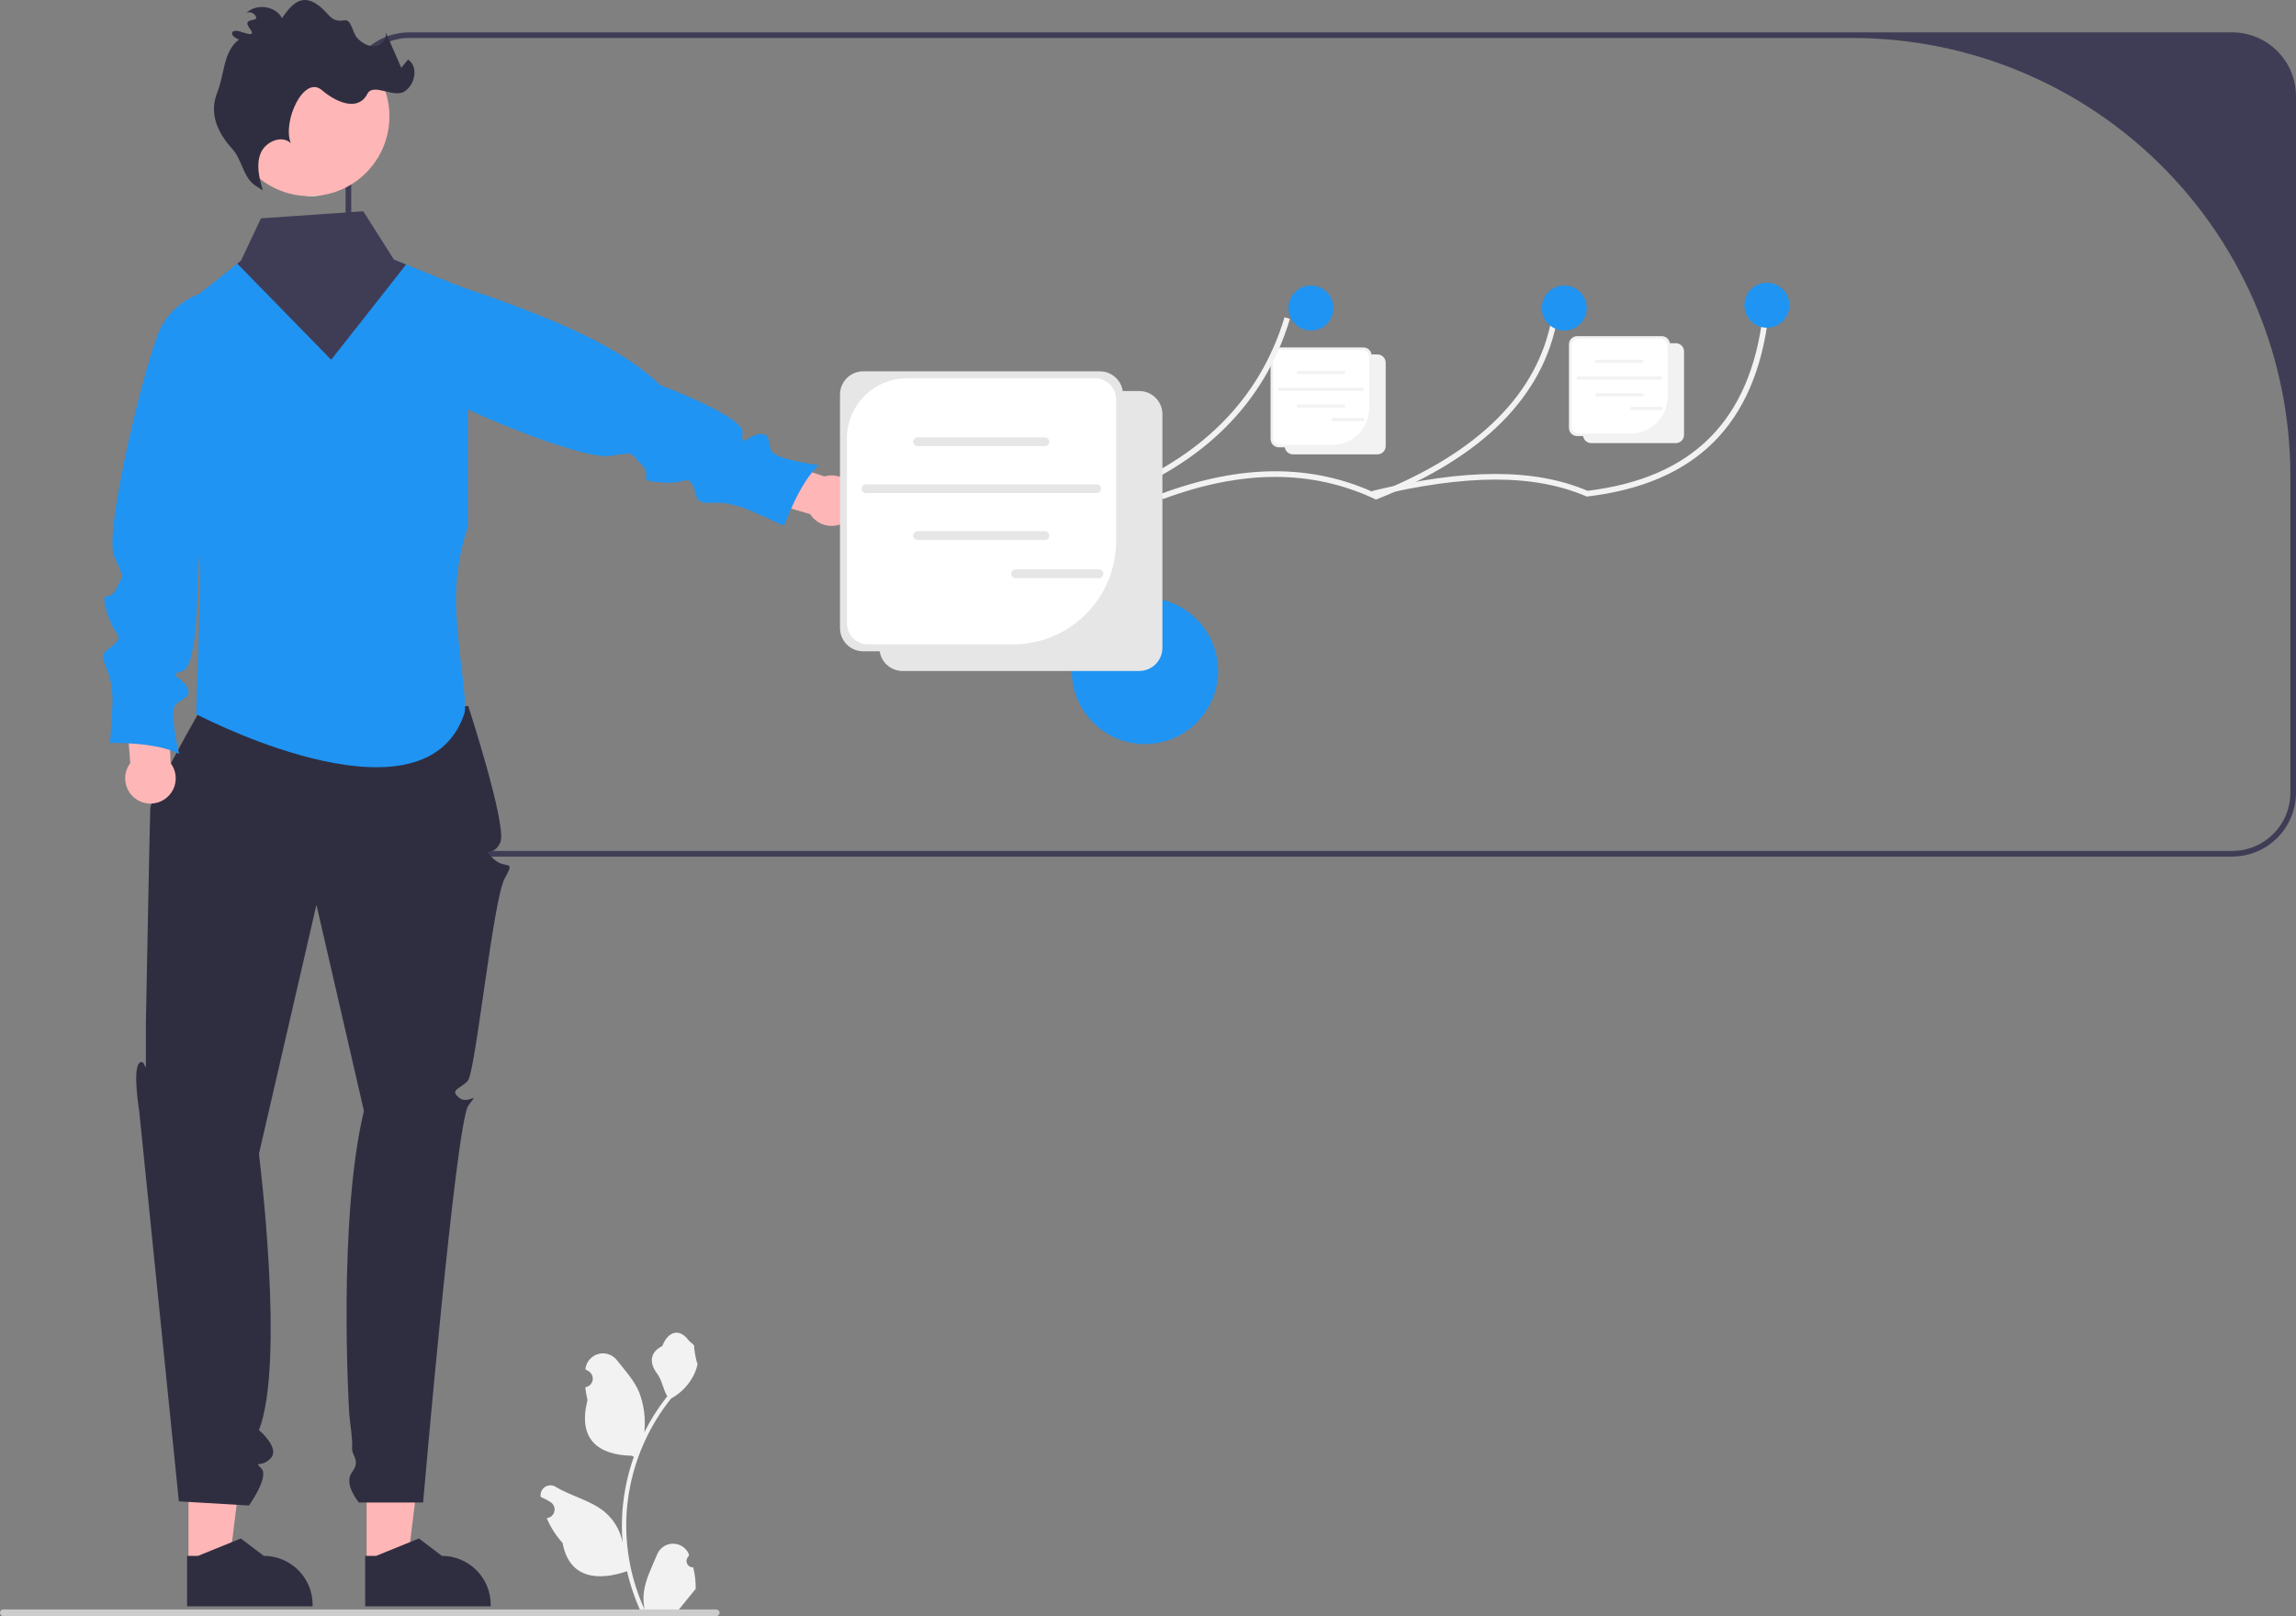 <svg width="419" height="295" viewBox="0 0 419 295" fill="none" xmlns="http://www.w3.org/2000/svg">
<rect x="0" y="0" width="419" height="295" fill="#808080" stroke="none"/>
<g clip-path="url(#clip0_42_1481)">
<path d="M208.933 135.816C216.309 135.816 222.287 129.839 222.287 122.466C222.287 115.092 216.309 109.115 208.933 109.115C201.558 109.115 195.58 115.092 195.58 122.466C195.58 129.839 201.558 135.816 208.933 135.816Z" fill="#1F94F3"/>
<path d="M63.068 17.556V144.704C63.072 147.793 64.301 150.755 66.485 152.939C68.67 155.123 71.632 156.352 74.722 156.355H407.346C410.436 156.352 413.398 155.123 415.582 152.939C417.767 150.755 418.996 147.793 419 144.704V17.556C418.996 14.467 417.767 11.506 415.582 9.322C413.398 7.137 410.436 5.909 407.346 5.905H74.722C71.632 5.909 68.67 7.137 66.485 9.322C64.301 11.506 63.072 14.467 63.068 17.556ZM64.095 17.556C64.095 14.738 65.215 12.036 67.207 10.044C69.2 8.051 71.903 6.932 74.722 6.932H338.016C359.222 6.932 379.559 15.354 394.554 30.345C409.549 45.336 417.973 65.668 417.973 86.869V144.704C417.973 147.522 416.853 150.224 414.86 152.217C412.867 154.209 410.164 155.328 407.346 155.328H74.722C71.903 155.328 69.2 154.209 67.207 152.217C65.215 150.224 64.095 147.522 64.095 144.704V17.556Z" fill="#3F3D56"/>
<path d="M66.903 285.435L74.354 285.434L77.899 256.702L66.902 256.703L66.903 285.435Z" fill="#FFB6B6"/>
<path d="M66.641 293.206L89.553 293.205V292.915C89.553 290.55 88.614 288.283 86.941 286.611C85.269 284.939 83 283.999 80.635 283.999H80.635L76.45 280.825L68.641 284L66.641 284L66.641 293.206Z" fill="#2F2E41"/>
<path d="M34.401 285.435L41.852 285.434L45.396 256.702L34.399 256.703L34.401 285.435Z" fill="#FFB6B6"/>
<path d="M34.139 293.206L57.051 293.205V292.915C57.051 290.55 56.112 288.283 54.439 286.611C52.767 284.939 50.498 283.999 48.133 283.999H48.133L43.947 280.825L36.139 284L34.139 284L34.139 293.206Z" fill="#2F2E41"/>
<path d="M85.455 128.88C85.455 128.88 92.624 150.893 91.301 153.79C89.978 156.687 87.72 154.43 89.978 156.687C92.235 158.944 94.206 156.545 92.092 160.378C89.978 164.21 86.775 195.764 85.366 197.291C83.957 198.818 82.02 198.859 83.741 200.344C85.462 201.828 87.72 198.818 85.462 201.828C83.205 204.837 77.214 274.261 77.214 274.261H65.511C65.511 274.261 62.597 270.902 64.246 268.716C65.896 266.53 64.102 265.687 64.246 264.228C64.391 262.768 63.843 259.621 63.741 258.185C63.639 256.749 61.661 222.541 66.413 202.78L57.748 165.153L47.253 210.63C47.253 210.63 52.081 248.776 47.253 261.038C47.253 261.038 51.145 264.279 49.419 266.157C47.693 268.034 46.188 266.53 47.693 268.034C49.198 269.539 45.435 274.806 45.435 274.806L32.642 274.053L25.401 202.78C25.401 202.78 24.18 195.347 25.401 194.073C26.622 192.8 26.622 197.314 26.622 192.8V186.781C26.622 186.781 27.329 149.762 27.423 147.582C27.517 145.402 36.548 129.602 36.548 129.602L85.455 128.88Z" fill="#2F2E41"/>
<path d="M85.349 52.853V96.257C83.947 100.46 83.224 104.859 83.207 109.29C83.253 116.668 84.876 125.172 84.871 128.889C84.892 129.382 84.839 129.876 84.712 130.353C77.526 151.174 39.504 132.253 36.047 130.481C35.883 130.399 35.795 130.353 35.795 130.353L36.545 107.03L36.417 100.324L35.528 54.321L36.324 53.685L43.299 48.124L43.982 47.579L46.078 50.635L64.758 49.351L71.887 47.379L74.111 48.283L84.136 52.36L85.349 52.853Z" fill="#1F94F3"/>
<path d="M150.451 86.961L137.36 82.634L133.845 89.765L147.848 93.848C148.305 94.574 148.957 95.158 149.728 95.535C150.5 95.911 151.361 96.065 152.216 95.979C153.07 95.893 153.883 95.57 154.564 95.048C155.245 94.525 155.767 93.822 156.07 93.019C156.374 92.216 156.447 91.345 156.282 90.502C156.117 89.66 155.721 88.88 155.137 88.251C154.553 87.621 153.805 87.167 152.978 86.939C152.15 86.711 151.275 86.719 150.451 86.961Z" fill="#FFB6B6"/>
<path d="M72.668 48.631L72.614 48.847C71.591 52.939 70.285 64.624 73.083 67.78C76.677 71.837 105.706 84.222 111.473 83.213C115.946 82.43 115.025 82.693 117.165 84.919C119.305 87.145 115.753 87.665 120.527 88.054C125.3 88.444 125.395 86.616 126.418 88.643C127.44 90.669 126.531 91.891 129.779 91.778C133.028 91.665 133.842 92.271 134.96 92.471C136.078 92.67 143.095 95.995 143.095 95.995C143.095 95.995 145.91 87.966 149.453 84.908C149.453 84.908 141.327 83.921 140.712 82.198C140.097 80.474 140.599 78.95 138.468 79.262C136.337 79.574 135.228 81.912 135.522 78.968C135.817 76.023 120.465 70.29 120.465 70.29C111.2 61.17 92.165 54.835 72.668 48.631Z" fill="#1F94F3"/>
<path d="M31.135 139.283L30.541 125.511L22.625 124.753L23.771 139.29C23.254 139.976 22.938 140.792 22.86 141.646C22.781 142.501 22.943 143.361 23.326 144.129C23.709 144.897 24.299 145.543 25.03 145.994C25.76 146.445 26.602 146.684 27.461 146.683C28.319 146.682 29.161 146.442 29.89 145.989C30.62 145.536 31.208 144.889 31.59 144.12C31.972 143.351 32.132 142.491 32.051 141.637C31.971 140.782 31.654 139.967 31.135 139.283Z" fill="#FFB6B6"/>
<path d="M39.41 52.981L39.188 53.007C37.125 53.251 35.152 53.993 33.44 55.17C31.728 56.348 30.329 57.925 29.364 59.764C26.844 64.562 18.87 97.057 20.823 101.517C22.643 105.675 22.568 104.653 21.245 107.442C19.922 110.232 18.176 107.096 19.504 111.696C20.832 116.297 22.575 115.738 21.042 117.412C19.509 119.086 18.044 118.669 19.302 121.666C20.559 124.663 20.28 125.639 20.49 126.755C20.7 127.87 20.078 135.609 20.078 135.609C20.078 135.609 28.585 135.394 32.701 137.623C32.701 137.623 30.743 129.676 32.137 128.49C33.531 127.304 35.135 127.233 34.088 125.351C33.041 123.47 30.46 123.262 33.319 122.493C36.177 121.725 36.097 105.341 36.097 105.341L39.41 52.981Z" fill="#1F94F3"/>
<path d="M59.807 35.43C59.473 35.507 59.139 35.574 58.805 35.625C57.785 35.793 56.75 35.846 55.718 35.785C53.031 35.64 50.436 34.755 48.222 33.226C46.007 31.697 44.26 29.585 43.172 27.124C42.085 24.663 41.701 21.949 42.063 19.283C42.425 16.617 43.518 14.103 45.221 12.02C46.925 9.937 49.172 8.367 51.714 7.483C54.256 6.599 56.993 6.437 59.622 7.013C62.25 7.59 64.668 8.883 66.606 10.749C68.544 12.616 69.928 14.982 70.603 17.587C70.634 17.705 70.665 17.818 70.69 17.936C71.567 21.699 70.912 25.655 68.871 28.936C66.831 32.217 63.57 34.553 59.807 35.43Z" fill="#FFB6B6"/>
<path d="M46.359 33.711C44.333 32.126 44.136 29.104 42.407 27.198C39.516 24.013 38.157 20.586 39.672 16.812C41.011 13.474 40.727 9.37 43.612 7.222C42.195 6.709 41.861 5.644 43.112 5.624C43.955 5.611 47.098 7.222 45.586 5.215C44.073 3.208 46.936 4 46.747 3.179C46.557 2.357 45.343 1.902 44.808 2.553C46.517 0.551 50.251 0.978 51.465 3.315C53.169 0.761 54.978 -0.996 57.585 0.625C60.147 2.216 60.113 4.183 62.867 3.711C64.162 3.488 64.284 5.934 65.169 6.905C66.053 7.876 67.346 8.628 68.637 8.384C69.928 8.14 70.915 6.532 70.192 5.435L73.234 12.375L74.461 10.871C76.409 12.14 75.769 15.453 73.808 16.703C71.847 17.952 68.104 15.064 67.039 17.131C65.362 20.39 61.426 18.744 58.723 16.441C55.445 13.649 51.489 22.14 53.068 26.146C51.429 24.537 48.399 25.872 47.55 28.005C46.701 30.138 47.324 32.541 47.953 34.749L46.359 33.711Z" fill="#2F2E41"/>
<path d="M248.803 81.658H233.385C232.985 81.657 232.602 81.498 232.319 81.215C232.036 80.933 231.877 80.549 231.876 80.149V64.924C231.877 64.524 232.036 64.14 232.319 63.857C232.602 63.575 232.985 63.416 233.385 63.415H248.803C249.203 63.416 249.586 63.575 249.869 63.857C250.152 64.14 250.311 64.524 250.312 64.924V80.149C250.311 80.549 250.152 80.933 249.869 81.215C249.586 81.498 249.203 81.657 248.803 81.658Z" fill="#F2F2F2"/>
<path d="M251.369 82.941H235.952C235.552 82.94 235.168 82.781 234.885 82.498C234.602 82.216 234.443 81.832 234.443 81.432V66.207C234.443 65.807 234.602 65.423 234.885 65.14C235.168 64.858 235.552 64.699 235.952 64.698H251.369C251.769 64.699 252.153 64.858 252.436 65.14C252.718 65.423 252.878 65.807 252.878 66.207V81.432C252.878 81.832 252.718 82.216 252.436 82.498C252.153 82.781 251.769 82.94 251.369 82.941Z" fill="#F2F2F2"/>
<path d="M233.708 63.865C233.341 63.865 232.99 64.01 232.731 64.269C232.471 64.528 232.326 64.88 232.326 65.247V79.826C232.326 80.193 232.471 80.544 232.731 80.803C232.99 81.063 233.341 81.208 233.708 81.208H243.135C244.919 81.208 246.63 80.5 247.892 79.239C249.153 77.978 249.862 76.267 249.862 74.484V65.247C249.862 64.88 249.716 64.528 249.457 64.269C249.198 64.01 248.846 63.865 248.479 63.865H233.708Z" fill="white"/>
<path d="M245.223 68.289H236.932C236.856 68.289 236.783 68.259 236.73 68.205C236.676 68.151 236.646 68.079 236.646 68.002C236.646 67.926 236.676 67.853 236.73 67.8C236.783 67.746 236.856 67.716 236.932 67.716H245.223C245.299 67.716 245.372 67.746 245.426 67.8C245.48 67.853 245.51 67.926 245.51 68.002C245.51 68.079 245.48 68.151 245.426 68.205C245.372 68.259 245.299 68.289 245.223 68.289Z" fill="#F2F2F2"/>
<path d="M245.223 74.405H236.932C236.856 74.405 236.783 74.374 236.73 74.321C236.676 74.267 236.646 74.194 236.646 74.118C236.646 74.042 236.676 73.969 236.73 73.915C236.783 73.861 236.856 73.831 236.932 73.831H245.223C245.299 73.831 245.372 73.861 245.426 73.915C245.48 73.969 245.51 74.042 245.51 74.118C245.51 74.194 245.48 74.267 245.426 74.321C245.372 74.374 245.299 74.405 245.223 74.405Z" fill="#F2F2F2"/>
<path d="M248.59 71.349H233.566C233.49 71.349 233.417 71.319 233.363 71.265C233.309 71.211 233.279 71.138 233.279 71.062C233.279 70.986 233.309 70.913 233.363 70.859C233.417 70.805 233.49 70.775 233.566 70.775H248.59C248.666 70.775 248.739 70.805 248.793 70.859C248.846 70.913 248.877 70.986 248.877 71.062C248.877 71.138 248.846 71.211 248.793 71.265C248.739 71.319 248.666 71.349 248.59 71.349Z" fill="#F2F2F2"/>
<path d="M248.743 76.891H243.316C243.24 76.891 243.167 76.861 243.113 76.807C243.059 76.753 243.029 76.68 243.029 76.604C243.029 76.528 243.059 76.455 243.113 76.401C243.167 76.348 243.24 76.317 243.316 76.317H248.743C248.819 76.317 248.892 76.348 248.946 76.401C249 76.455 249.03 76.528 249.03 76.604C249.03 76.68 249 76.753 248.946 76.807C248.892 76.861 248.819 76.891 248.743 76.891Z" fill="#F2F2F2"/>
<path d="M202.306 91.189L202.106 91.09C190.406 85.307 177.75 85.313 163.414 91.106L163.03 90.153C177.57 84.278 190.439 84.25 202.36 90.07C219.136 83.688 229.92 72.87 234.417 57.914L235.401 58.21C230.789 73.55 219.724 84.619 202.515 91.11L202.306 91.189Z" fill="#F2F2F2"/>
<path d="M251.11 91.189L250.908 91.094C239.41 85.701 226.747 85.706 212.194 91.111L211.836 90.148C226.574 84.675 239.435 84.648 251.143 90.07C269.926 82.567 280.709 71.769 283.197 57.971L284.208 58.153C281.644 72.373 270.578 83.461 251.316 91.107L251.11 91.189Z" fill="#F2F2F2"/>
<path d="M289.571 90.642L289.444 90.588C279.97 86.516 267.644 86.524 250.656 90.615L250.415 89.617C267.555 85.49 280.05 85.48 289.722 89.59C308.92 87.243 319.386 76.74 321.713 57.487L322.733 57.61C320.335 77.448 309.533 88.248 289.708 90.626L289.571 90.642Z" fill="#F2F2F2"/>
<path d="M239.236 60.334C241.506 60.334 243.345 58.495 243.345 56.226C243.345 53.958 241.506 52.118 239.236 52.118C236.967 52.118 235.127 53.958 235.127 56.226C235.127 58.495 236.967 60.334 239.236 60.334Z" fill="#1F94F3"/>
<path d="M285.461 60.334C287.731 60.334 289.57 58.495 289.57 56.226C289.57 53.958 287.731 52.118 285.461 52.118C283.192 52.118 281.353 53.958 281.353 56.226C281.353 58.495 283.192 60.334 285.461 60.334Z" fill="#1F94F3"/>
<path d="M322.441 59.821C324.711 59.821 326.55 57.981 326.55 55.713C326.55 53.444 324.711 51.605 322.441 51.605C320.172 51.605 318.333 53.444 318.333 55.713C318.333 57.981 320.172 59.821 322.441 59.821Z" fill="#1F94F3"/>
<path d="M207.902 122.479H164.711C163.591 122.478 162.516 122.032 161.724 121.24C160.931 120.447 160.486 119.373 160.484 118.253V75.6C160.486 74.48 160.931 73.405 161.724 72.613C162.516 71.821 163.591 71.375 164.711 71.374H207.902C209.022 71.375 210.097 71.821 210.889 72.613C211.682 73.405 212.128 74.48 212.129 75.6V118.253C212.128 119.373 211.682 120.447 210.889 121.24C210.097 122.032 209.022 122.478 207.902 122.479Z" fill="#E6E6E6"/>
<path d="M200.711 118.884H157.521C156.4 118.883 155.326 118.438 154.533 117.645C153.741 116.853 153.295 115.779 153.294 114.659V72.006C153.295 70.885 153.741 69.811 154.533 69.019C155.326 68.227 156.4 67.781 157.521 67.78H200.711C201.832 67.781 202.907 68.227 203.699 69.019C204.491 69.811 204.937 70.885 204.938 72.006V114.659C204.937 115.779 204.491 116.853 203.699 117.645C202.907 118.438 201.832 118.883 200.711 118.884Z" fill="#E6E6E6"/>
<path d="M165.564 69.039C162.644 69.039 159.843 70.199 157.778 72.263C155.713 74.328 154.553 77.127 154.553 80.047V113.754C154.553 114.262 154.653 114.765 154.848 115.235C155.043 115.705 155.328 116.132 155.688 116.491C156.047 116.851 156.474 117.136 156.944 117.331C157.414 117.525 157.917 117.625 158.426 117.625H184.836C187.31 117.625 189.76 117.138 192.047 116.191C194.333 115.245 196.41 113.857 198.16 112.108C199.909 110.358 201.297 108.282 202.244 105.996C203.191 103.711 203.679 101.261 203.679 98.787V72.91C203.679 71.884 203.271 70.899 202.544 70.173C201.818 69.447 200.833 69.039 199.806 69.039H165.564Z" fill="white"/>
<path d="M190.684 81.434H167.458C167.245 81.434 167.04 81.349 166.89 81.199C166.739 81.048 166.654 80.844 166.654 80.631C166.654 80.418 166.739 80.213 166.89 80.062C167.04 79.912 167.245 79.827 167.458 79.827H190.684C190.897 79.827 191.101 79.912 191.252 80.062C191.403 80.213 191.487 80.418 191.487 80.631C191.487 80.844 191.403 81.048 191.252 81.199C191.101 81.349 190.897 81.434 190.684 81.434Z" fill="#E6E6E6"/>
<path d="M190.684 98.566H167.458C167.352 98.566 167.248 98.545 167.15 98.505C167.052 98.465 166.963 98.406 166.888 98.331C166.814 98.256 166.754 98.168 166.714 98.07C166.673 97.972 166.652 97.868 166.652 97.762C166.652 97.657 166.673 97.552 166.714 97.454C166.754 97.357 166.814 97.268 166.888 97.193C166.963 97.119 167.052 97.06 167.15 97.019C167.248 96.979 167.352 96.959 167.458 96.959H190.684C190.896 96.959 191.1 97.044 191.251 97.195C191.401 97.346 191.485 97.549 191.485 97.762C191.485 97.975 191.401 98.179 191.251 98.33C191.1 98.48 190.896 98.565 190.684 98.566Z" fill="#E6E6E6"/>
<path d="M200.115 90.005H158.027C157.814 90.005 157.609 89.921 157.458 89.77C157.308 89.619 157.223 89.415 157.223 89.202C157.223 88.989 157.308 88.785 157.458 88.634C157.609 88.483 157.814 88.399 158.027 88.399H200.115C200.329 88.399 200.533 88.483 200.684 88.634C200.834 88.785 200.919 88.989 200.919 89.202C200.919 89.415 200.834 89.619 200.684 89.77C200.533 89.921 200.329 90.005 200.115 90.005Z" fill="#E6E6E6"/>
<path d="M200.545 105.531H185.34C185.235 105.531 185.13 105.511 185.033 105.47C184.935 105.43 184.847 105.371 184.772 105.296C184.697 105.221 184.638 105.133 184.598 105.035C184.557 104.938 184.537 104.833 184.537 104.728C184.537 104.622 184.557 104.518 184.598 104.42C184.638 104.323 184.697 104.234 184.772 104.16C184.847 104.085 184.935 104.026 185.033 103.986C185.13 103.945 185.235 103.925 185.34 103.925H200.545C200.758 103.925 200.962 104.009 201.113 104.16C201.264 104.311 201.348 104.515 201.348 104.728C201.348 104.941 201.264 105.145 201.113 105.296C200.962 105.447 200.758 105.531 200.545 105.531Z" fill="#E6E6E6"/>
<path d="M303.245 79.604H287.828C287.428 79.603 287.044 79.444 286.761 79.161C286.478 78.879 286.319 78.495 286.319 78.095V62.87C286.319 62.47 286.478 62.086 286.761 61.803C287.044 61.521 287.428 61.362 287.828 61.361H303.245C303.645 61.362 304.029 61.521 304.312 61.803C304.594 62.086 304.754 62.47 304.754 62.87V78.095C304.754 78.495 304.594 78.879 304.312 79.161C304.029 79.444 303.645 79.603 303.245 79.604Z" fill="#F2F2F2"/>
<path d="M305.812 80.887H290.395C289.995 80.886 289.611 80.727 289.328 80.445C289.045 80.162 288.886 79.778 288.886 79.378V64.153C288.886 63.753 289.045 63.369 289.328 63.087C289.611 62.804 289.995 62.645 290.395 62.644H305.812C306.212 62.645 306.596 62.804 306.878 63.087C307.161 63.369 307.32 63.753 307.321 64.153V79.378C307.32 79.778 307.161 80.162 306.878 80.444C306.596 80.727 306.212 80.886 305.812 80.887Z" fill="#F2F2F2"/>
<path d="M288.151 61.811C287.784 61.811 287.433 61.956 287.173 62.215C286.914 62.475 286.769 62.826 286.769 63.193V77.772C286.769 78.139 286.914 78.49 287.173 78.749C287.433 79.009 287.784 79.154 288.151 79.154H297.578C299.362 79.154 301.073 78.446 302.334 77.185C303.596 75.924 304.305 74.213 304.305 72.43V63.193C304.305 62.826 304.159 62.475 303.9 62.215C303.64 61.956 303.289 61.811 302.922 61.811H288.151Z" fill="white"/>
<path d="M299.666 66.235H291.375C291.299 66.235 291.226 66.205 291.172 66.151C291.119 66.097 291.088 66.025 291.088 65.948C291.088 65.872 291.119 65.799 291.172 65.746C291.226 65.692 291.299 65.662 291.375 65.662H299.666C299.742 65.662 299.815 65.692 299.869 65.746C299.923 65.799 299.953 65.872 299.953 65.948C299.953 66.025 299.923 66.097 299.869 66.151C299.815 66.205 299.742 66.235 299.666 66.235Z" fill="#F2F2F2"/>
<path d="M299.666 72.351H291.375C291.299 72.351 291.226 72.32 291.172 72.267C291.119 72.213 291.088 72.14 291.088 72.064C291.088 71.988 291.119 71.915 291.172 71.861C291.226 71.807 291.299 71.777 291.375 71.777H299.666C299.742 71.777 299.815 71.807 299.869 71.861C299.923 71.915 299.953 71.988 299.953 72.064C299.953 72.14 299.923 72.213 299.869 72.267C299.815 72.32 299.742 72.351 299.666 72.351Z" fill="#F2F2F2"/>
<path d="M303.033 69.295H288.009C287.932 69.295 287.859 69.265 287.806 69.211C287.752 69.157 287.722 69.084 287.722 69.008C287.722 68.932 287.752 68.859 287.806 68.805C287.859 68.752 287.932 68.721 288.009 68.721H303.033C303.109 68.721 303.182 68.752 303.236 68.805C303.289 68.859 303.32 68.932 303.32 69.008C303.32 69.084 303.289 69.157 303.236 69.211C303.182 69.265 303.109 69.295 303.033 69.295Z" fill="#F2F2F2"/>
<path d="M303.186 74.837H297.759C297.682 74.837 297.609 74.807 297.556 74.753C297.502 74.699 297.472 74.626 297.472 74.55C297.472 74.474 297.502 74.401 297.556 74.348C297.609 74.294 297.682 74.263 297.759 74.263H303.186C303.262 74.263 303.335 74.294 303.389 74.348C303.443 74.401 303.473 74.474 303.473 74.55C303.473 74.626 303.443 74.699 303.389 74.753C303.335 74.807 303.262 74.837 303.186 74.837Z" fill="#F2F2F2"/>
<path d="M126.507 286.1C126.269 286.111 126.032 286.048 125.83 285.92C125.629 285.793 125.471 285.606 125.379 285.385C125.286 285.165 125.264 284.921 125.315 284.688C125.366 284.455 125.487 284.242 125.663 284.08L125.743 283.763C125.732 283.737 125.721 283.712 125.711 283.686C125.47 283.119 125.067 282.634 124.552 282.295C124.038 281.955 123.434 281.775 122.817 281.777C122.2 281.78 121.598 281.964 121.085 282.308C120.573 282.651 120.173 283.138 119.937 283.708C118.993 285.982 117.791 288.259 117.495 290.664C117.364 291.726 117.419 292.803 117.657 293.847C115.439 289.01 114.287 283.753 114.28 278.432C114.28 277.097 114.354 275.763 114.502 274.436C114.625 273.348 114.795 272.268 115.013 271.196C116.202 265.377 118.754 259.924 122.461 255.283C124.254 254.304 125.705 252.8 126.617 250.971C126.948 250.314 127.181 249.613 127.311 248.889C127.108 248.915 126.548 245.834 126.7 245.645C126.418 245.217 125.913 245.005 125.605 244.587C124.074 242.511 121.963 242.873 120.862 245.695C118.508 246.882 118.485 248.852 119.929 250.746C120.848 251.951 120.974 253.582 121.781 254.872C121.698 254.978 121.611 255.081 121.528 255.187C120.012 257.136 118.691 259.229 117.583 261.435C117.853 258.963 117.531 256.462 116.645 254.139C115.747 251.973 114.064 250.149 112.582 248.277C112.19 247.774 111.658 247.399 111.053 247.199C110.447 246.998 109.796 246.981 109.181 247.151C108.567 247.32 108.016 247.668 107.599 248.151C107.182 248.633 106.917 249.228 106.838 249.861C106.835 249.888 106.832 249.916 106.829 249.943C107.049 250.068 107.265 250.199 107.476 250.339C107.741 250.516 107.946 250.768 108.065 251.064C108.183 251.359 108.21 251.684 108.141 251.995C108.072 252.306 107.911 252.589 107.678 252.806C107.446 253.024 107.153 253.167 106.838 253.215L106.806 253.22C106.884 254.013 107.023 254.799 107.221 255.572C105.319 262.922 109.424 265.6 115.285 265.72C115.415 265.786 115.541 265.853 115.67 265.916C114.557 269.069 113.859 272.353 113.593 275.686C113.443 277.653 113.452 279.628 113.62 281.593L113.61 281.523C113.185 279.338 112.019 277.367 110.309 275.942C107.769 273.855 104.18 273.087 101.44 271.41C101.149 271.223 100.81 271.124 100.464 271.123C100.118 271.122 99.779 271.22 99.487 271.406C99.195 271.591 98.962 271.856 98.815 272.17C98.669 272.483 98.615 272.832 98.661 273.175L98.672 273.249C99.081 273.415 99.478 273.606 99.863 273.822C100.083 273.946 100.298 274.078 100.509 274.218C100.774 274.395 100.979 274.647 101.098 274.943C101.217 275.238 101.243 275.563 101.175 275.874C101.106 276.185 100.944 276.468 100.712 276.685C100.48 276.903 100.187 277.046 99.872 277.094L99.84 277.099C99.816 277.102 99.796 277.106 99.773 277.109C100.471 278.775 101.451 280.309 102.669 281.643C103.858 288.06 108.964 288.669 114.426 286.8H114.429C115.029 289.403 115.897 291.937 117.02 294.361H126.276C126.309 294.259 126.339 294.152 126.368 294.05C125.512 294.104 124.652 294.052 123.807 293.897C124.494 293.055 125.181 292.206 125.867 291.363C125.883 291.348 125.897 291.331 125.911 291.314C126.259 290.882 126.611 290.455 126.959 290.023L126.959 290.023C126.978 288.701 126.826 287.383 126.507 286.1Z" fill="#F2F2F2"/>
<path d="M2.70665e-06 294.389C-0 294.469 0.015 294.549 0.046 294.623C0.077 294.697 0.122 294.765 0.178 294.822C0.235 294.878 0.303 294.923 0.377 294.954C0.451 294.985 0.531 295 0.611 295H130.704C130.866 295 131.021 294.936 131.136 294.821C131.25 294.707 131.315 294.551 131.315 294.389C131.315 294.227 131.25 294.072 131.136 293.957C131.021 293.842 130.866 293.778 130.704 293.778H0.611C0.531 293.778 0.451 293.793 0.377 293.824C0.303 293.855 0.235 293.9 0.178 293.956C0.122 294.013 0.077 294.081 0.046 294.155C0.015 294.229 -0 294.309 2.70665e-06 294.389Z" fill="#CCCCCC"/>
<path d="M55.718 35.785L58.804 35.625C57.785 35.793 56.75 35.846 55.718 35.785Z" fill="#F2F2F2"/>
<path d="M74.111 48.283L73.602 48.93L72.236 50.665L60.438 65.664L43.299 48.124L43.982 47.579L47.619 39.851L66.299 38.568L71.887 47.379L74.111 48.283Z" fill="#3F3D56"/>
</g>
<defs>
<clipPath id="clip0_42_1481">
<rect width="419" height="295" fill="white"/>
</clipPath>
</defs>
</svg>
